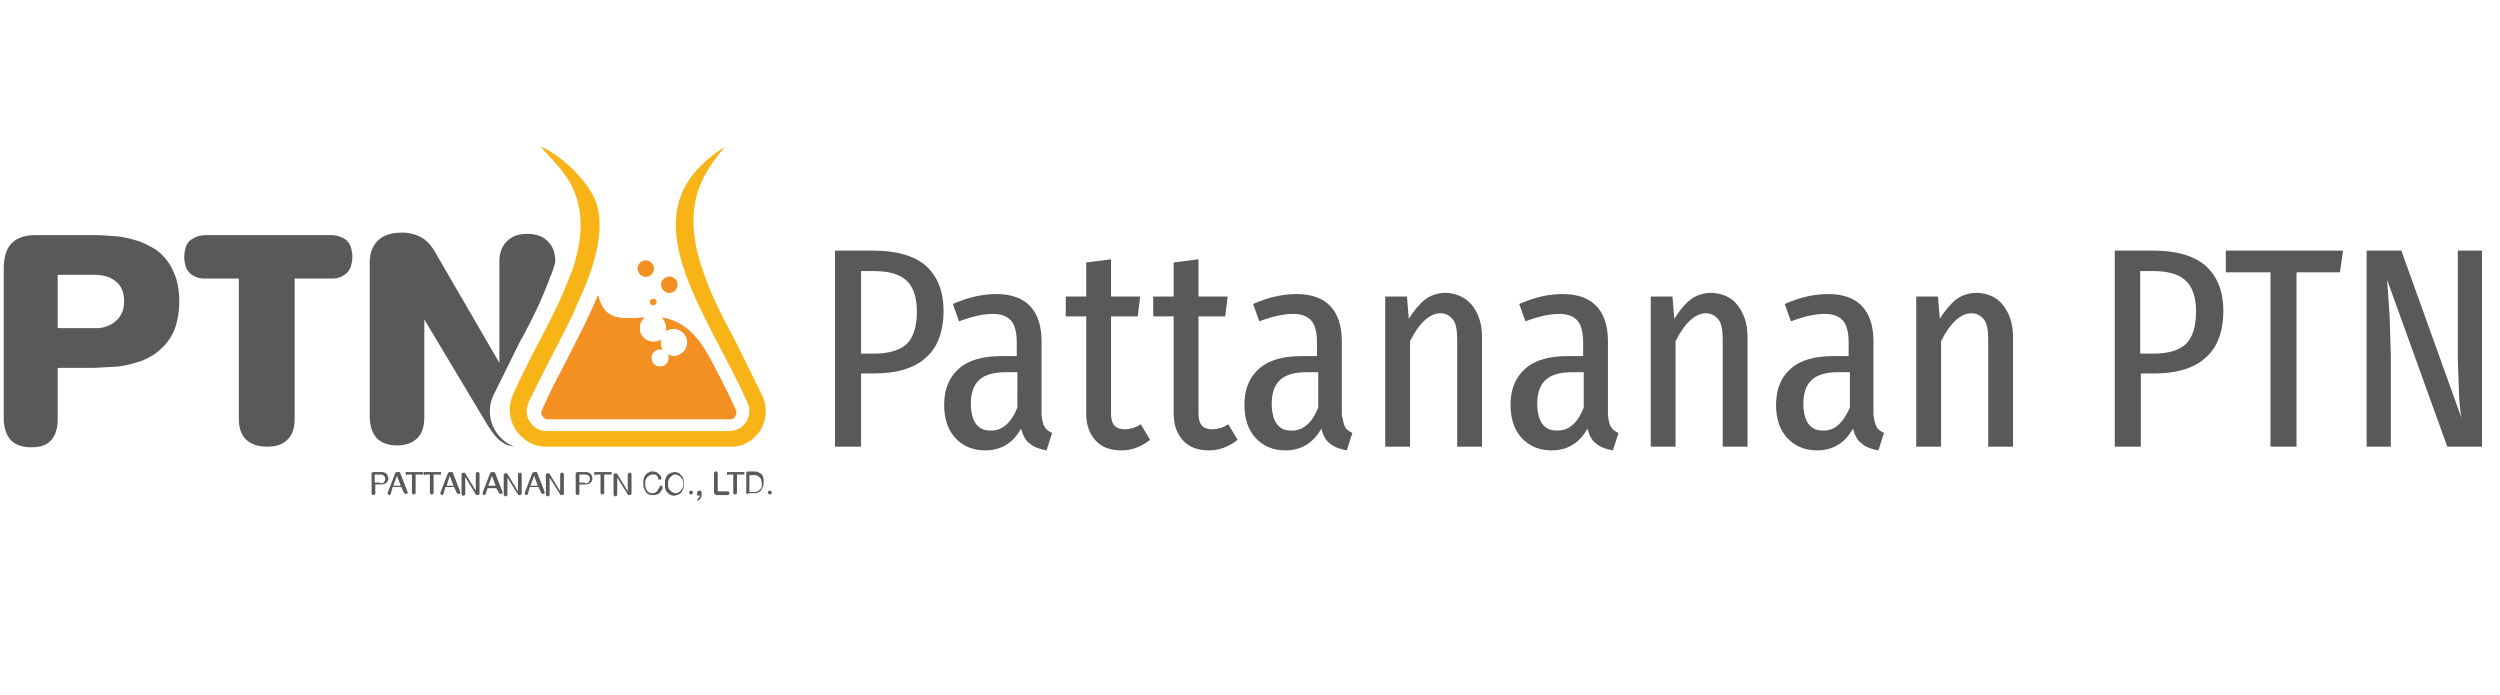<?xml version="1.0" encoding="UTF-8"?> <svg xmlns="http://www.w3.org/2000/svg" xmlns:xlink="http://www.w3.org/1999/xlink" viewBox="0 0 403 112"><g fill="#58595b"><path d="M149.2 42.8c1.9 1.7 2.9 4.1 2.9 7.3 0 3.4-1 6-2.9 7.6-1.9 1.7-4.7 2.5-8.3 2.5h-2.1V72h-4.2V40.4h6.2c3.7 0 6.5.8 8.4 2.4zm-3.1 12.7c1.1-1 1.7-2.8 1.7-5.3 0-2.3-.6-4-1.7-5s-2.8-1.5-5.2-1.5h-2.1V57h2.1c2.3 0 4.1-.5 5.2-1.5zm22.3 13.3c.2.4.6.7 1.2 1l-.9 2.8c-1.1-.2-2-.5-2.7-1.1-.7-.5-1.1-1.3-1.4-2.4-1.3 2.3-3.2 3.5-5.8 3.5-2 0-3.6-.7-4.8-2s-1.8-3.1-1.8-5.3c0-2.6.8-4.5 2.4-5.9s3.9-2 6.9-2h2.4v-2.2c0-1.6-.3-2.8-.9-3.5s-1.6-1.1-2.9-1.1c-1.6 0-3.4.4-5.5 1.2l-1-2.8c2.5-1.1 4.8-1.6 7-1.6 2.5 0 4.3.7 5.5 2s1.8 3.2 1.8 5.6v11.9c.1.8.2 1.5.5 1.9zm-4.4-3.1V60h-1.9c-1.9 0-3.3.4-4.2 1.2s-1.4 2.1-1.4 3.8c0 1.5.3 2.6.8 3.3.6.8 1.3 1.1 2.3 1.1 1.9.1 3.4-1.2 4.4-3.7z"></path><use xlink:href="#B"></use><use xlink:href="#B" x="14.1"></use><path d="M216.8 68.8c.2.4.6.7 1.2 1l-.9 2.8c-1.1-.2-2-.5-2.7-1.1-.7-.5-1.1-1.3-1.4-2.4-1.3 2.3-3.2 3.5-5.8 3.5-2 0-3.6-.7-4.8-2s-1.8-3.1-1.8-5.3c0-2.6.8-4.5 2.4-5.9s3.9-2 6.9-2h2.4v-2.2c0-1.6-.3-2.8-.9-3.5s-1.6-1.1-2.9-1.1c-1.6 0-3.4.4-5.5 1.2l-1-2.8c2.5-1.1 4.8-1.6 7-1.6 2.5 0 4.3.7 5.5 2s1.8 3.2 1.8 5.6v11.9c.2.8.3 1.5.5 1.9zm-4.3-3.1V60h-1.9c-1.9 0-3.3.4-4.2 1.2S205 63.3 205 65c0 1.5.3 2.6.8 3.3.6.8 1.3 1.1 2.3 1.1 1.9.1 3.4-1.2 4.4-3.7zm24.8-16.5c1 1.3 1.6 2.9 1.6 5.1V72h-4V54.8c0-1.6-.2-2.7-.7-3.3s-1.1-1-2-1c-1.7 0-3.4 1.5-4.9 4.5v17h-4V47.8h3.5l.3 3.6c.8-1.3 1.7-2.4 2.6-3.1s2.1-1.1 3.4-1.1c1.7.1 3.1.7 4.2 2zm22.4 19.6c.2.4.6.7 1.2 1l-.9 2.8c-1.1-.2-2-.5-2.7-1.1-.7-.5-1.1-1.3-1.4-2.4-1.3 2.3-3.2 3.5-5.8 3.5-2 0-3.6-.7-4.8-2s-1.8-3.1-1.8-5.3c0-2.6.8-4.5 2.4-5.9s3.9-2 6.9-2h2.4v-2.2c0-1.6-.3-2.8-.9-3.5s-1.6-1.1-2.9-1.1c-1.6 0-3.4.4-5.5 1.2l-1-2.8c2.5-1.1 4.8-1.6 7-1.6 2.5 0 4.3.7 5.5 2s1.8 3.2 1.8 5.6v11.9c.1.8.2 1.5.5 1.9zm-4.4-3.1V60h-1.9c-1.9 0-3.3.4-4.2 1.2s-1.4 2.1-1.4 3.8c0 1.5.3 2.6.8 3.3.6.8 1.3 1.1 2.3 1.1 2 .1 3.4-1.2 4.4-3.7z"></path><use xlink:href="#C"></use><path d="M302.5 68.8c.2.4.6.7 1.2 1l-.9 2.8c-1.1-.2-2-.5-2.7-1.1-.7-.5-1.1-1.3-1.4-2.4-1.3 2.3-3.2 3.5-5.8 3.5-2 0-3.6-.7-4.8-2s-1.8-3.1-1.8-5.3c0-2.6.8-4.5 2.4-5.9s3.9-2 6.9-2h2.4v-2.2c0-1.6-.3-2.8-.9-3.5s-1.6-1.1-2.9-1.1c-1.6 0-3.4.4-5.5 1.2l-1-2.8c2.5-1.1 4.8-1.6 7-1.6 2.5 0 4.3.7 5.5 2s1.8 3.2 1.8 5.6v11.9c.1.8.3 1.5.5 1.9zm-4.3-3.1V60h-1.9c-1.9 0-3.3.4-4.2 1.2s-1.4 2.1-1.4 3.8c0 1.5.3 2.6.8 3.3.6.8 1.3 1.1 2.3 1.1 1.9.1 3.3-1.2 4.4-3.7z"></path><use xlink:href="#C" x="42.8"></use><path d="M355.5 42.8c1.9 1.7 2.9 4.1 2.9 7.3 0 3.4-1 6-2.9 7.6-1.9 1.7-4.7 2.5-8.3 2.5h-2.1V72h-4.2V40.4h6.2c3.7 0 6.5.8 8.4 2.4zm-3.2 12.7c1.1-1 1.7-2.8 1.7-5.3 0-2.3-.6-4-1.7-5s-2.8-1.5-5.2-1.5H345V57h2.1c2.4 0 4.1-.5 5.2-1.5zm25.4-15.1l-.5 3.5h-7V72H366V43.9h-7.2v-3.5h18.9zM400.1 72h-5.6l-9.7-26.9.4 5.7.2 6.3V72h-3.9V40.4h5.6l9.7 27c-.1-.5-.3-1.7-.4-3.8l-.2-5.7V40.4h3.9V72zM60.5 79.5v.1s0 .1-.1.1l-.1.1h-.2s-.1 0-.1-.1l-.1-.1v-3.3s0-.1.1-.1l.1-.1h1.4a.9.9 0 0 1 .5.1c.1 0 .2.1.3.2s.2.2.2.3.1.3.1.4c0 .2 0 .3-.1.4 0 .1-.1.2-.2.3s-.2.2-.3.2-.3.1-.5.1h-1v1.4zm.8-1.6c.3 0 .5 0 .6-.2.1-.1.2-.3.2-.5s-.1-.4-.2-.5-.3-.2-.6-.2h-.9v1.3h.9zm1.7 1.7s0 .1 0 0c-.1.1-.1.1-.1.2h-.2s-.1 0-.1-.1l-.1-.1v-.2l1.2-3.1s0-.1.1-.1 0 0 .1-.1h.5c.1 0 .1.1.1.1l1.2 3.1v.2s0 .1-.1.1h-.3s-.1 0-.1-.1l-.1-.1-.4-.9h-1.4l-.3 1.1zm1.6-1.3l-.6-1.6-.6 1.6h1.2zm1-1.7c-.1 0-.1 0-.2-.1v-.4c0-.1 0 0 .1 0h2.7v.4H67v3s0 .1-.1.1l-.1.1h-.2s-.1 0-.1-.1l-.1-.1v-3h-.8zm2.9 0s-.1 0 0 0c-.1 0-.1 0-.2-.1v-.4c0-.1 0 0 .1 0h2.7v.4h-1.2v3s0 .1-.1.1l-.1.1h-.2s-.1 0-.1-.1l-.1-.1v-3h-.8zm3 3s-.1.1 0 0c-.1.1-.1.1-.1.2h-.2s-.1 0-.1-.1l-.1-.1v-.2l1.2-3.1s0-.1.1-.1 0 0 .1-.1h.5l.1.1 1.2 3.1v.2s0 .1-.1.1h-.3s-.1 0-.1-.1l-.1-.1-.4-.9h-1.4l-.3 1.1zm1.6-1.3l-.6-1.6-.5 1.6h1.1zm4.2 1.1v.2s0 .1-.1.1l-.1.1h-.3c-.1 0-.1-.1-.1-.1L75 76.9v2.8s0 .1-.1.1l-.1.1h-.2s-.1 0-.1-.1l-.1-.1v-3.3s0-.1.1-.1l.1-.1h.3c.1 0 .1.1.1.1l1.7 2.8v-2.8s0-.1.1-.1l.1-.1h.2s.1 0 .1.1l.1.1v3.1zm1 .2s-.1.1 0 0c-.1.1-.1.1-.1.2H78s-.1 0-.1-.1l-.1-.1v-.2l1.2-3.1s0-.1.1-.1l.1-.1h.5l.1.1 1.2 3.1v.2s0 .1-.1.1h-.3s-.1 0-.1-.1l-.1-.1-.4-.7h-1.4l-.3.9zm1.6-1.3l-.6-1.6-.6 1.6h1.2z"></path><path d="M84.1 79.4v.2s0 .1-.1.1l-.1.1h-.3c-.1 0-.1-.1-.1-.1L81.8 77v2.8s0 .1-.1.1l-.1.1h-.2s-.1 0-.1-.1l-.1-.1v-3.3s0-.1.1-.1l.1-.1h.3c.1 0 .1.1.1.1l1.7 2.8v-2.8s0-.1.1-.1l.1-.1h.2s.1 0 .1.1l.1.1v3zm1 .2c-.1 0-.1.1 0 0-.1.1-.1.1-.1.2h-.2s-.1 0-.1-.1l-.1-.1v-.2l1.2-3.1s0-.1.1-.1l.1-.1h.5c.1 0 .1.1.1.1l1.2 3.1v.2s0 .1-.1.1h-.3s-.1 0-.1-.1l-.1-.1-.4-.9h-1.4l-.3 1.1zm1.6-1.3l-.6-1.6-.6 1.6h1.2z"></path><path d="M90.9 79.4v.2s0 .1-.1.1l-.1.1h-.3c-.1 0-.1-.1-.1-.1L88.6 77v2.8s0 .1-.1.1l-.1.1h-.2s-.1 0-.1-.1l-.1-.1v-3.3s0-.1.1-.1l.1-.1h.3c.1 0 .1.1.1.1l1.7 2.8v-2.8s0-.1.1-.1l.1-.1h.2s.1 0 .1.1l.1.1v3zm2.5.1v.1s0 .1-.1.1l-.1.1H93s-.1 0-.1-.1l-.1-.1v-3.3s0-.1.1-.1l.1-.1h1.4a.9.9 0 0 1 .5.1c.1 0 .2.1.3.2s.2.2.2.3.1.3.1.4c0 .2 0 .3-.1.4 0 .1-.1.2-.2.3s-.2.2-.3.2-.3.1-.5.1h-1v1.4zm.9-1.6c.3 0 .5 0 .6-.2.1-.1.2-.3.2-.5s-.1-.4-.2-.5-.3-.2-.6-.2h-.9v1.3h.9zm1.7-1.3c-.1 0-.1 0 0 0-.1 0-.1 0-.2-.1v-.4c0-.1 0 0 .1 0h2.7v.4h-1.2v3s0 .1-.1.1l-.1.1H97s-.1 0-.1-.1l-.1-.1v-3H96zm5.8 2.8v.2s0 .1-.1.1l-.1.1h-.3c-.1 0-.1-.1-.1-.1L99.5 77v2.8s0 .1-.1.1l-.1.1h-.2s-.1 0-.1-.1l-.1-.1v-3.3s0-.1.1-.1l.1-.1h.3c.1 0 .1.1.1.1l1.7 2.8v-2.8s0-.1.1-.1l.1-.1h.2s.1 0 .1.1l.1.1v3zm4.5-.9c.1-.1.1-.1.1-.2h.3l.1.1v.2c0 .2-.1.4-.2.5s-.2.3-.3.4a.76.76 0 0 1-.4.2c-.2.1-.4.1-.6.1-.3 0-.5 0-.7-.1s-.4-.2-.5-.4l-.3-.6c-.1-.2-.1-.5-.1-.7v-.5c0-.2.1-.3.1-.5.1-.1.1-.3.2-.4l.3-.3c.1-.1.3-.1.4-.2s.3-.1.5-.1a.9.9 0 0 1 .5.1.76.76 0 0 1 .4.2l.3.3c.1.1.2.2.2.4v.2s0 .1-.1.1h-.3s-.1 0-.1-.1v-.1c0-.1-.1-.2-.1-.3l-.2-.2c-.1-.1-.2-.1-.3-.1h-.3c-.1 0-.3 0-.4.1-.1 0-.2.1-.3.2s-.2.1-.2.2c-.1.1-.1.2-.2.3 0 .1-.1.2-.1.3v.4c0 .2 0 .4.1.6 0 .2.1.3.2.5a1.38 1.38 0 0 0 .4.3c.1.1.3.1.5.1.1 0 .3 0 .4-.1.1 0 .2-.1.3-.2s.1-.2.2-.3.1-.2.2-.4zm.9-.5v-.5c0-.2.1-.3.1-.4.1-.1.1-.3.2-.4l.3-.3c.1-.1.3-.1.4-.2.2 0 .3-.1.5-.1s.4 0 .5.1c.2 0 .3.1.4.2l.3.3c.1.1.2.2.2.4.1.1.1.3.1.4v1c0 .2-.1.3-.1.4-.1.1-.1.3-.2.4l-.3.3c-.1.1-.3.1-.4.2-.2 0-.3.1-.5.1s-.4 0-.5-.1c-.2 0-.3-.1-.4-.2l-.3-.3c-.1-.1-.2-.2-.2-.4-.1-.1-.1-.3-.1-.4V78zm.5 0v.4c0 .1.1.2.1.3s.1.2.2.3.1.2.2.2c.1.1.2.1.3.2.1 0 .2.1.4.1.1 0 .3 0 .4-.1.1 0 .2-.1.3-.2s.2-.1.2-.2c.1-.1.1-.2.2-.3 0-.1.1-.2.1-.3v-.8c0-.1-.1-.2-.1-.3s-.1-.2-.2-.3-.1-.2-.2-.2c-.1-.1-.2-.1-.3-.2-.1 0-.2-.1-.4-.1-.1 0-.3 0-.4.1-.1 0-.2.1-.3.2s-.2.1-.2.2c-.1.1-.1.2-.2.3 0 .1-.1.2-.1.3v.4z"></path><use xlink:href="#D"></use><path d="M112.4 79.4v-.1s0-.1.1-.1l.1-.1h.3c.1 0 .1.1.1.1s.1.1.1.2v.6c0 .1 0 .1-.1.2 0 .1-.1.1-.1.2l-.2.2s-.1 0-.1.1h-.2v-.2s.1 0 .1-.1l.2-.2s.1-.1.1-.2v-.2s-.1 0-.1.1h-.2s-.1 0-.1-.1c0 0 0-.1-.1-.1.1-.2.1-.2.1-.3zm3 .3c-.1 0-.1 0 0 0-.1 0-.2 0-.2-.1l-.1-.1v-3.3s0-.1.1-.1l.1-.1h.2s.1 0 .1.1l.1.1v3h1.6c.1 0 .1 0 .2.1 0 0 .1.1.1.2s0 .1-.1.2c0 0-.1.1-.2.1h-1.9zm2-3.1c-.1 0-.1 0 0 0-.1 0-.1 0-.2-.1v-.4c0-.1 0 0 .1 0h2.7v.4h-1.2v3s0 .1-.1.1l-.1.1h-.2s-.1 0-.1-.1l-.1-.1v-3h-.8zm3.2 3.1c-.1 0-.2-.1-.2-.1l-.1-.1v-3.3s0-.1.1-.1l.1-.1h1c.3 0 .5 0 .7.1s.4.2.5.3.3.3.3.5c.1.2.1.5.1.7 0 .3 0 .6-.1.8l-.3.6c-.1.2-.3.3-.5.4s-.5.1-.8.1h-.8zm1-.4h.3c.1 0 .1 0 .2-.1.1 0 .1-.1.2-.1s.1-.1.2-.2l.2-.2c0-.1.1-.2.1-.3V78c0-.2 0-.4-.1-.6 0-.2-.1-.3-.2-.4s-.2-.2-.4-.3c-.1-.1-.3-.1-.5-.1h-.8v2.7h.8z"></path><use xlink:href="#D" x="12.7"></use><path d="M.6 43.4c0-1.9.4-3.3 1.3-4.2s2.2-1.3 3.9-1.3h9.3c1.3 0 2.5.1 3.7.2s2.3.4 3.3.7 1.9.8 2.8 1.3c.8.5 1.5 1.2 2.1 2s1 1.7 1.4 2.8c.3 1.1.5 2.3.5 3.7s-.2 2.6-.5 3.7-.8 2-1.4 2.8-1.3 1.4-2.1 2c-.8.5-1.7 1-2.8 1.3-1 .3-2.1.6-3.3.7l-3.7.2H9.3v8.3c0 1.5-.4 2.7-1.1 3.4-.7.8-1.8 1.1-3.2 1.1s-2.5-.4-3.2-1.1-1.2-2-1.2-3.5V43.4zm15 9.5a4.53 4.53 0 0 0 1.6-.3c.5-.2 1-.4 1.4-.8a3.25 3.25 0 0 0 1-1.3c.3-.5.4-1.2.4-1.9 0-1.4-.4-2.5-1.3-3.2-.9-.8-2.1-1.1-3.7-1.1H9.3v8.6h6.3zm17.4-8c-.6 0-1.1-.1-1.5-.3s-.8-.4-1-.7c-.3-.3-.5-.7-.6-1.1s-.2-.9-.2-1.4.1-1 .2-1.4.3-.8.6-1.1.7-.5 1.1-.7c.5-.2 1.1-.3 1.8-.3h19.8c.7 0 1.3.1 1.7.3.5.2.9.4 1.1.7.3.3.5.7.6 1.1s.2.9.2 1.4-.1 1-.2 1.4-.3.8-.6 1.1-.6.5-1 .7-.9.3-1.5.3h-6v22.6c0 1.5-.4 2.7-1.2 3.4-.8.8-1.9 1.1-3.3 1.1s-2.5-.4-3.3-1.1c-.8-.8-1.2-1.9-1.2-3.4V44.9H33zm46.5 18.9l4.2-8.5c1.5-2.7 3.5-6.5 5-10.7 0-.1.1-.1.1-.2.3-.7.5-1.4.7-2.1v-.2c0-.7-.1-1.3-.3-1.8-.2-.6-.5-1-.9-1.4s-.8-.7-1.4-.9-1.2-.3-1.9-.3-1.3.1-1.9.3c-.5.2-1 .5-1.4.9s-.7.9-.9 1.4c-.2.6-.3 1.2-.3 1.8v16.4L70 40.4c-.6-1-1.3-1.7-2.2-2.2-.8-.4-1.8-.7-2.9-.7-1.8 0-3.1.4-4 1.3s-1.3 2.1-1.3 3.6v24.7c0 1.5.4 2.7 1.1 3.5.8.8 1.9 1.2 3.3 1.2s2.5-.4 3.3-1.2 1.1-2 1.1-3.5V51.5l10 16.7c.5.8.9 1.4 1.3 1.9s.8.9 1.3 1.2c.4.3.9.5 1.4.6.2 0 .3.1.5.1-3.1-1.2-4.9-4.8-3.4-8.2z"></path></g><path d="M122.9 63.8l-4.3-8.7c-1.9-3.6-3.9-7.3-5.2-11.2-4.2-11.6.8-16.8 3.4-20.2-8.3 5.3-9.4 11.8-6.2 20.7 2.6 7 6.8 13.6 9.9 20.5 1 2.2-.6 4.6-3 4.6H88.2c-2.4 0-4-2.4-3-4.6 2.1-4.5 4.6-9 6.8-13.5.3-.5.5-1 .7-1.6.8-1.8 1.6-3.5 2.3-5.4 1.2-3.4 2.1-7.1 1.4-10.7-.6-3.4-5.2-8.3-9.2-10.1 1.6 2.6 8.9 6.6 5.5 18.5-.2.7-.4 1.4-.7 2.1 0 .1-.1.1-.1.2-1.5 4.1-3.6 8-5 10.7-1.5 2.8-2.9 5.6-4.2 8.5-1.5 3.3.3 7 3.5 8.1.5.2 1.1.3 1.7.3h29.5c4.4.3 7.3-4.2 5.5-8.2z" fill="#f8b417"></path><defs><path id="A" d="M107.9 44.6c-.7 0-1.3.6-1.3 1.3s.6 1.3 1.3 1.3 1.3-.6 1.3-1.3-.6-1.3-1.3-1.3m-2.6 3.6a.47.47 0 0 0-.5.5.47.47 0 1 0 1 0c.1-.3-.2-.5-.5-.5zm-1.2-6.2c-.7 0-1.3.6-1.3 1.3s.6 1.3 1.3 1.3 1.3-.6 1.3-1.3-.6-1.3-1.3-1.3zm2.6 9.2c.4.4.7 1 .7 1.6 0 .2 0 .4-.1.6.4-.3.8-.4 1.3-.4a2.22 2.22 0 0 1 2.2 2.2 2.22 2.22 0 0 1-2.2 2.2c-.3 0-.6-.1-.9-.2a.9.9 0 0 1 .1.5c0 .8-.6 1.4-1.4 1.4s-1.4-.6-1.4-1.4.6-1.4 1.4-1.4c.1 0 .3 0 .4.1-.2-.3-.3-.7-.3-1.1 0-.2 0-.4.1-.6-.4.3-.8.4-1.3.4a2.22 2.22 0 0 1-2.2-2.2c0-.7.3-1.3.8-1.7-3.5.1-6.4.8-7.5-3.6-1.4 3.5-3.2 6.8-4.9 10.2-1.4 2.7-2.9 5.5-4.1 8.3-.1.2-.1.4-.1.5 0 .2.1.4.2.5s.2.3.4.4.4.1.5.1h29.2c.2 0 .4 0 .5-.1a.78.78 0 0 0 .4-.4c.1-.1.2-.3.2-.5s0-.4-.1-.5c-1.3-2.9-2.7-5.6-4.2-8.4-2.5-4.7-5.2-6.1-7.7-6.5z"></path><path id="B" d="M185.4 70.9c-1.4 1.1-2.9 1.7-4.6 1.7-1.8 0-3.2-.5-4.2-1.6s-1.5-2.5-1.5-4.3V51h-3.3v-3.2h3.3v-5.5l4-.5v6h4.7l-.4 3.2h-4.3v15.7c0 1.7.7 2.5 2.2 2.5.5 0 .9-.1 1.3-.2s.8-.3 1.3-.6l1.5 2.5z"></path><path id="C" d="M280.1 49.2c1 1.3 1.6 2.9 1.6 5.1V72h-4V54.8c0-1.6-.2-2.7-.7-3.3s-1.1-1-2-1c-1.7 0-3.4 1.5-4.9 4.5v17h-4V47.8h3.5l.3 3.6c.8-1.3 1.7-2.4 2.6-3.1s2.1-1.1 3.4-1.1c1.8.1 3.2.7 4.2 2z"></path><path id="D" d="M111.1 79.4v-.1s0-.1.1-.1l.1-.1h.2s.1 0 .1.1l.1.1v.2s0 .1-.1.1l-.1.1h-.2s-.1 0-.1-.1l-.1-.1v-.1z"></path></defs><use xlink:href="#A" fill-rule="evenodd" fill="#f49022"></use><clipPath id="E"><use xlink:href="#A"></use></clipPath><path d="M87.1 42h31.4v25.4H87.1z" clip-path="url(#E)" fill="#f49022"></path></svg> 